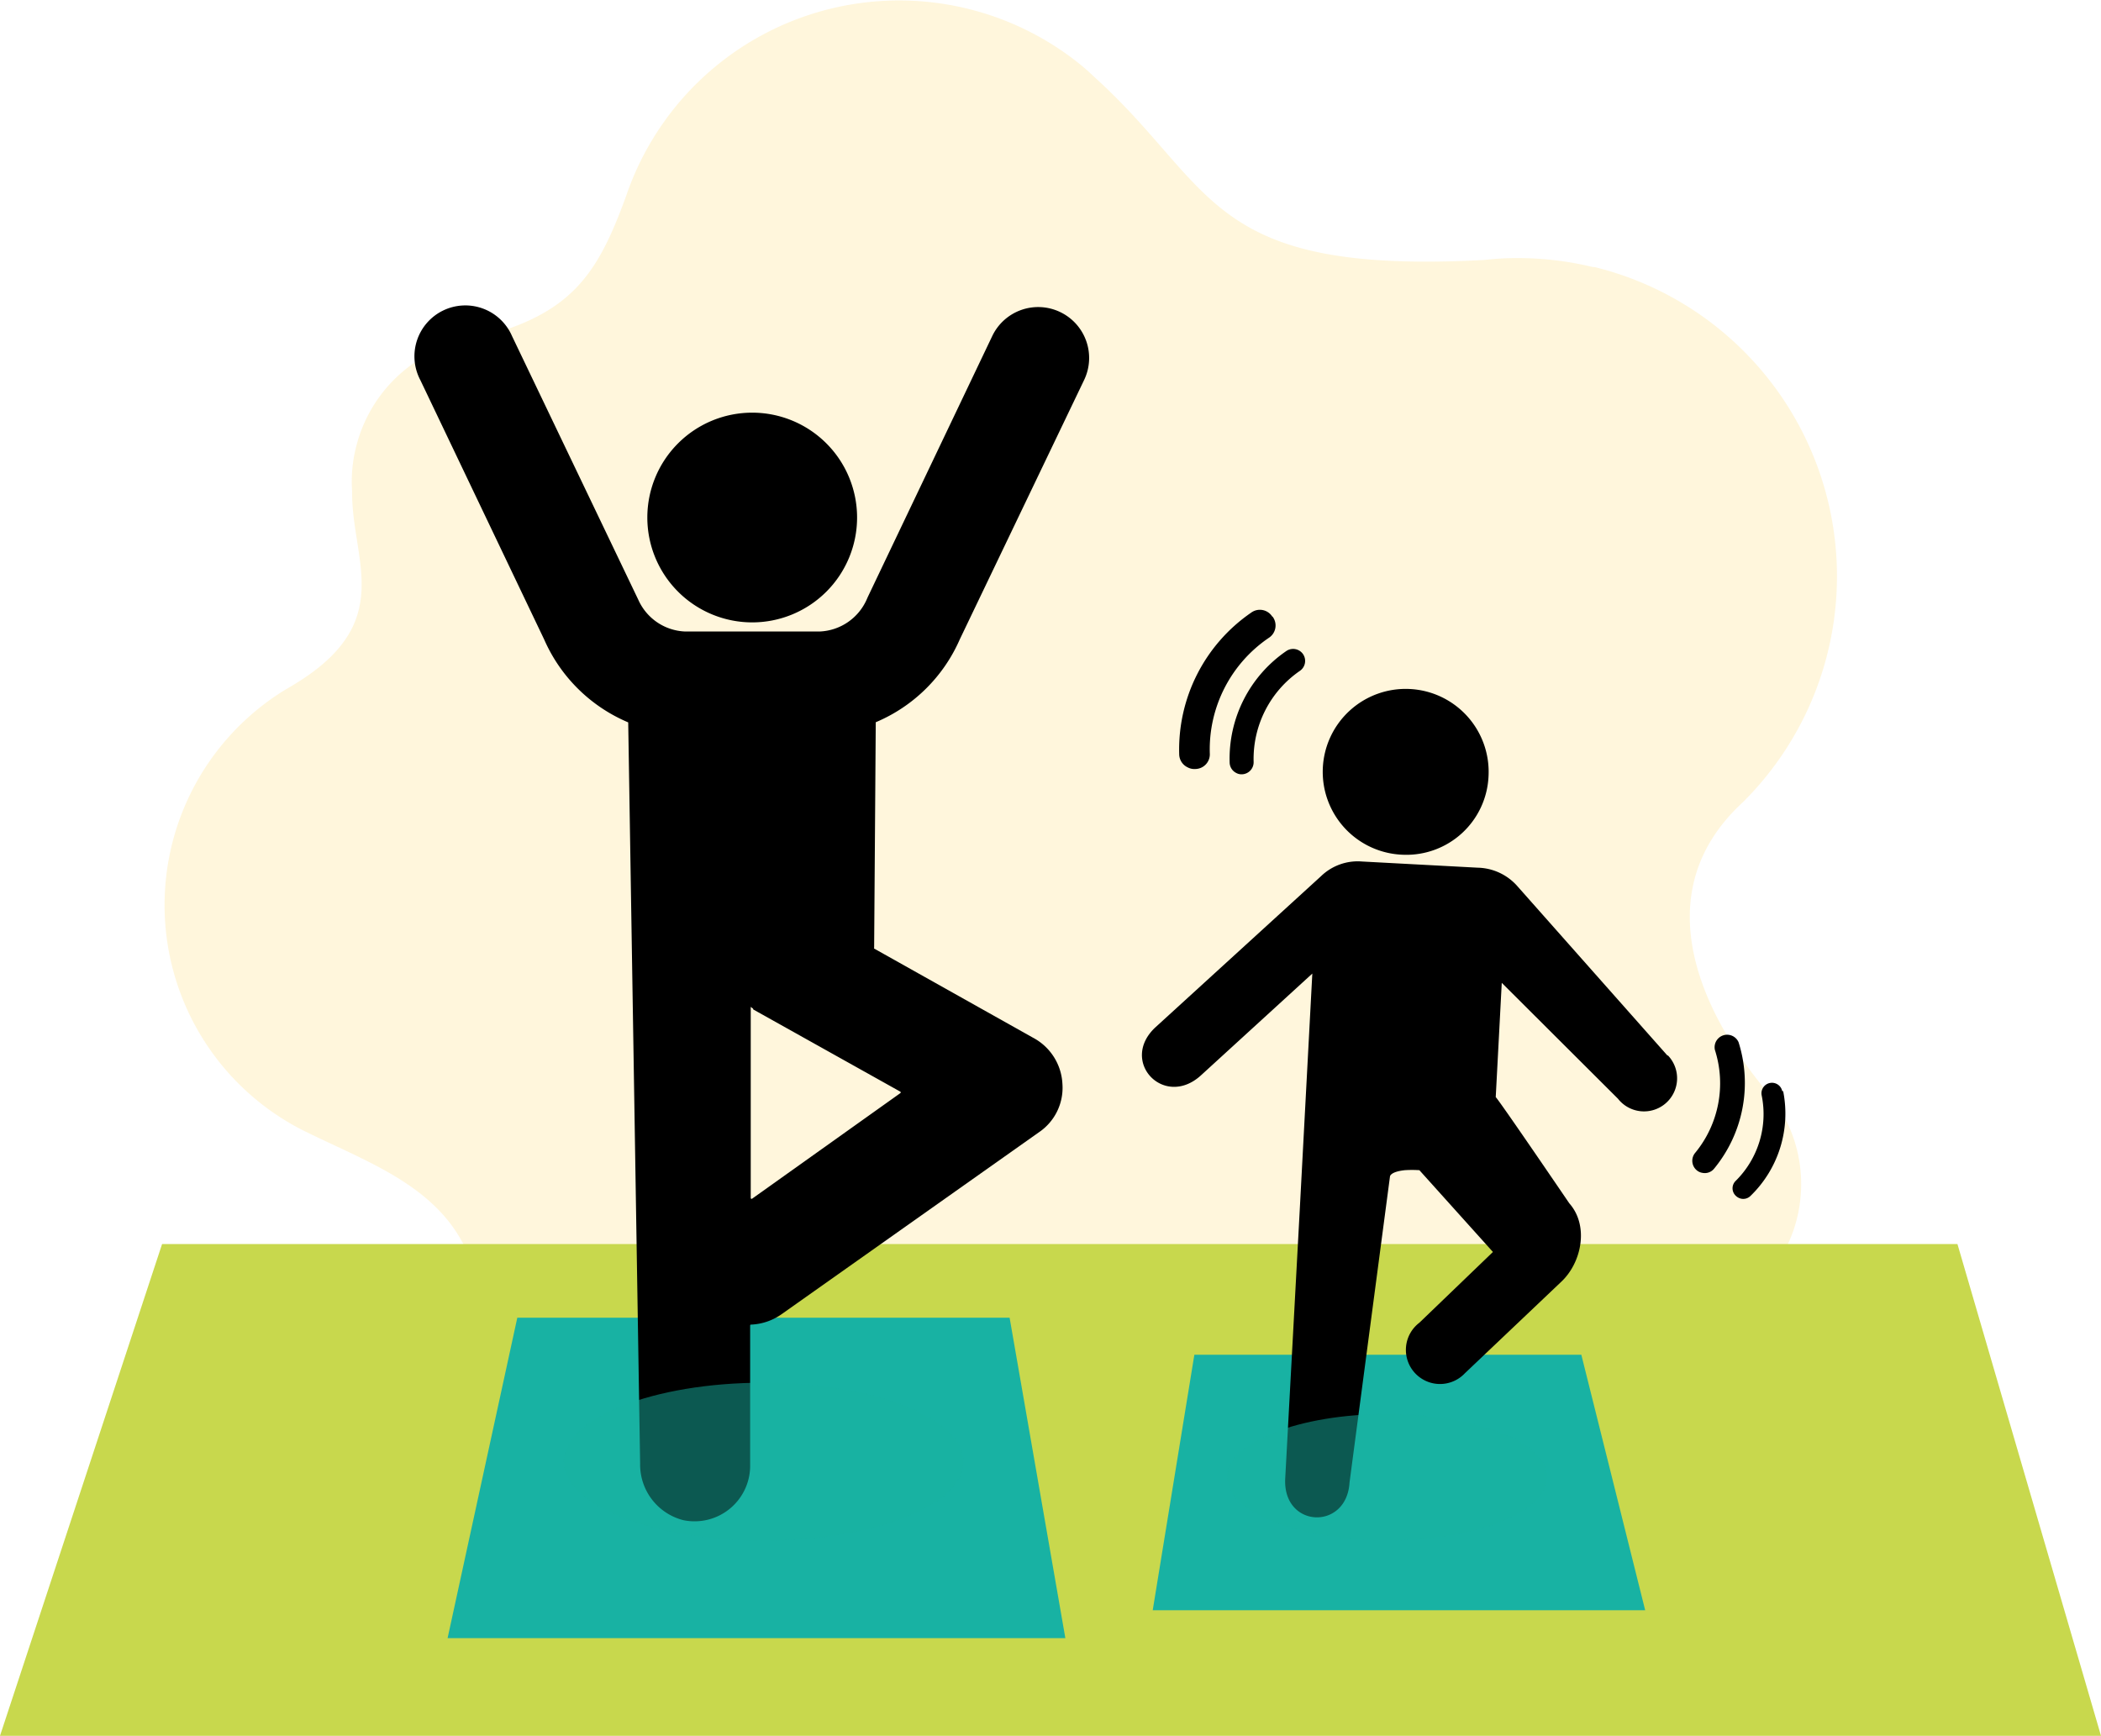 <svg viewBox="0 0 142.84 118.03" xmlns="http://www.w3.org/2000/svg"><path d="m108.34 18.17a21.74 21.74 0 0 0 -5.4-.62c-.7 0-1.39.06-2.07.13-18.94 1-18.13-4.92-26.53-12.5l-.34-.32-.44-.38a19.6 19.6 0 0 0 -31 8.87c-2 5.49-3.81 8.17-10.6 9.75a9.8 9.8 0 0 0 -7.76 7.33 9.53 9.53 0 0 0 -.26 3c-.05 4.67 3.06 8.87-3.94 13.11l-.64.38a17.17 17.17 0 0 0 1.22 29.93l.12.06.45.22c6.22 3 13.1 5.17 11.28 16.52 0 .16-.06.32-.08.48s0 0 0 0a9.67 9.67 0 0 0 12.15 10.57 9.91 9.91 0 0 0 1.7-.64c11-4 14.77-1.44 20.23 5 .27.33.54.67.83 1a18.75 18.75 0 0 0 32.1-8.17c.06-.24.11-.48.16-.72v-.25a16.57 16.57 0 0 0 .24-1.68c1.2-8.18 2.5-11.35 11.52-9.16a9.68 9.68 0 0 0 9.11-15.54c-.15-.18-.29-.36-.45-.54-3.64-4.42-8.51-12.93-1.46-19.44a21.65 21.65 0 0 0 -10.11-36.41" fill="#ffd550" opacity=".2"/><path d="m142.84 118.03h-142.84l11.02-33.44h122.06z" fill="#c8d84d"/><path d="m72.43 111.39h-42l4.74-21.79h33.47z" fill="#18b2a3"/><path d="m111.85 109.49h-33.48l2.83-17.37h26.31z" fill="#18b2a3"/><path d="m95.39 58.12a5.64 5.64 0 1 1 5.81-5.33 5.59 5.59 0 0 1 -5.81 5.33z"/><path d="m113.36 71.77-10.17-11.48a3.7 3.7 0 0 0 -2.73-1.29l-7.86-.42a3.59 3.59 0 0 0 -2.79 1l-11.23 10.25c-2.53 2.31.55 5.59 3.07 3.29l7.57-6.92-.84 15.8-1 18.5c-.21 3.41 4.17 3.61 4.37.31l2.75-20.81s0-.32 1-.43a7.43 7.43 0 0 1 1 0l5 5.56-5 4.81a2.32 2.32 0 1 0 3.09 3.44l6.54-6.21c1.41-1.31 1.91-3.83.56-5.35 0 0-4.7-6.91-5-7.22l.41-7.77 7.9 7.88a2.25 2.25 0 1 0 3.4-2.94z"/><path d="m51.13 81.51a.06.06 0 0 1 -.09-.05v-13c.08.09.17.09.17.18l10 5.59a.06.06 0 0 1 0 .1zm-7.61 18a3.9 3.9 0 0 0 2.95 3.86 3.78 3.78 0 0 0 4.53-3.64v-9.6s0-.06.05-.06a3.89 3.89 0 0 0 2.09-.71l17.48-12.36a3.65 3.65 0 0 0 1.61-3.31 3.76 3.76 0 0 0 -2-3.13l-10.8-6.06a.05.05 0 0 1 0-.05l.11-15.34a10.81 10.81 0 0 0 5.71-5.63l8.46-17.65a3.46 3.46 0 0 0 -1.63-4.61 3.46 3.46 0 0 0 -4.62 1.63l-8.46 17.74-.07.16a3.66 3.66 0 0 1 -3.19 2.19h-9.17a3.64 3.64 0 0 1 -3.17-2.15l-8.59-17.94a3.46 3.46 0 1 0 -6.23 3l8.42 17.64a10.84 10.84 0 0 0 5.71 5.63z"/><path d="m58.27 35.18a7.13 7.13 0 1 1 -7.12-7.12 7.13 7.13 0 0 1 7.12 7.12"/><ellipse cx="51.91" cy="99.39" fill="#18b2a3" opacity=".5" rx="13.58" ry="5.37"/><ellipse cx="94.31" cy="100.45" fill="#18b2a3" opacity=".5" rx="10.88" ry="4.3"/><path d="m88.59 44.48a.82.82 0 0 0 -1.14-.21 8.87 8.87 0 0 0 -3.85 7.59.81.81 0 0 0 .45.7.73.73 0 0 0 .39.09.82.82 0 0 0 .79-.84 7.27 7.27 0 0 1 3.14-6.19.82.82 0 0 0 .22-1.14z"/><path d="m86.5 41.93a1 1 0 0 0 -1.44-.27 11.29 11.29 0 0 0 -4.89 9.63 1 1 0 0 0 .58.89.94.94 0 0 0 .5.11 1 1 0 0 0 1-1.07 9.17 9.17 0 0 1 4-7.84 1 1 0 0 0 .27-1.45z"/><path d="m118.2 70.87a.85.85 0 0 0 -1.61.52 7.44 7.44 0 0 1 -1.34 7 .84.84 0 0 0 .1 1.18.77.77 0 0 0 .39.18.81.81 0 0 0 .8-.29 9.17 9.17 0 0 0 1.66-8.59z"/><path d="m121.17 74.2a.71.71 0 0 0 -1.4.28 6.39 6.39 0 0 1 -1.77 5.82.7.7 0 0 0 0 1 .77.77 0 0 0 .31.19.7.7 0 0 0 .7-.17 7.79 7.79 0 0 0 2.22-7.13z"/></svg>